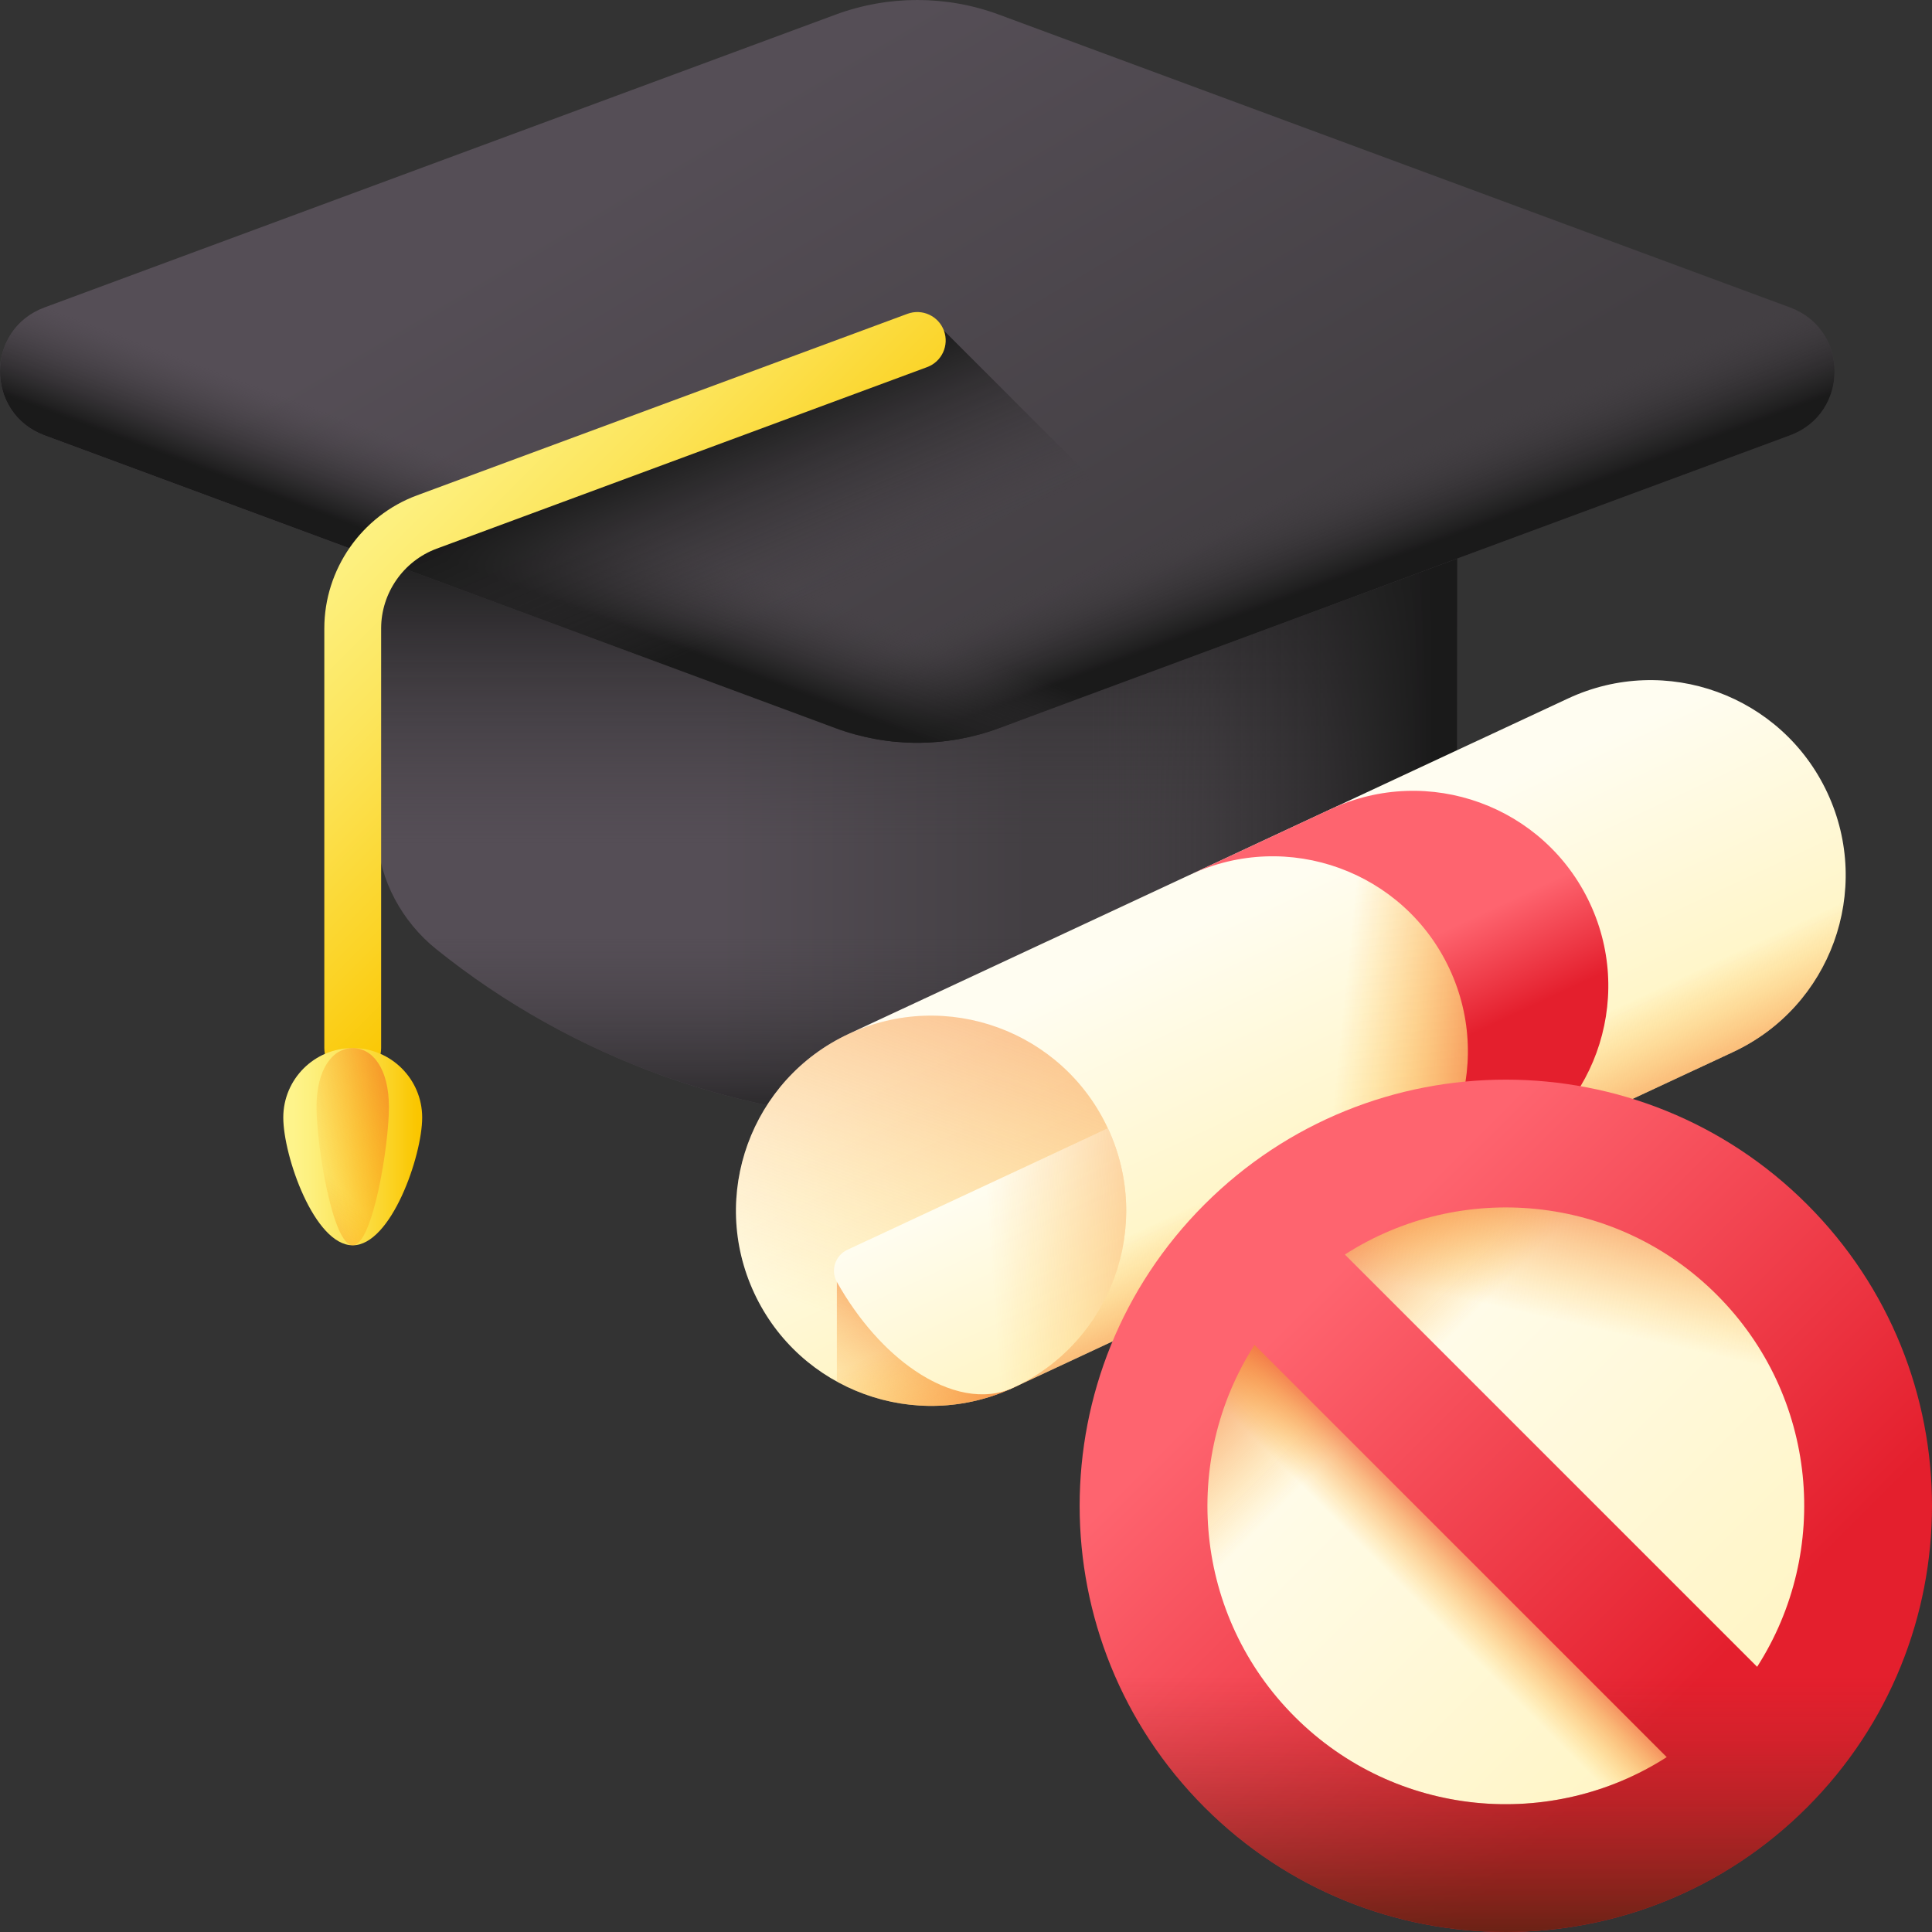 <svg id="Capa_1" enable-background="new 0 0 510 510" height="512" viewBox="0 0 510 510" width="512" xmlns="http://www.w3.org/2000/svg" xmlns:xlink="http://www.w3.org/1999/xlink"><rect x="0" y="0" width="510" height="510" fill="#333333" stroke="none"/><linearGradient id="lg1"><stop offset="0" stop-color="#554e56"/><stop offset="1" stop-color="#433f43"/></linearGradient><linearGradient id="SVGID_1_" gradientUnits="userSpaceOnUse" x1="189.804" x2="271.807" xlink:href="#lg1" y1="184.545" y2="184.545"/><linearGradient id="lg2"><stop offset="0" stop-color="#433f43" stop-opacity="0"/><stop offset="1" stop-color="#1a1a1a"/></linearGradient><linearGradient id="SVGID_00000173152193003026838170000017573326652969347205_" gradientUnits="userSpaceOnUse" x1="242.138" x2="242.138" xlink:href="#lg2" y1="247.576" y2="303.692"/><linearGradient id="SVGID_00000044161332829989105930000007226935412151563399_" gradientUnits="userSpaceOnUse" x1="242.138" x2="242.138" xlink:href="#lg2" y1="223" y2="142.975"/><linearGradient id="SVGID_00000054260770400214389150000009905396471284915855_" gradientUnits="userSpaceOnUse" x1="287.804" x2="378.628" xlink:href="#lg2" y1="184.545" y2="184.545"/><linearGradient id="SVGID_00000023975351661212383230000009659888824284570524_" gradientUnits="userSpaceOnUse" x1="199.617" x2="285.113" xlink:href="#lg1" y1="26.425" y2="170.418"/><linearGradient id="SVGID_00000158722514974377817630000001832369897764906117_" gradientUnits="userSpaceOnUse" x1="298.522" x2="307.522" xlink:href="#lg2" y1="146.063" y2="170.063"/><linearGradient id="SVGID_00000128483119992873133740000016912241623442641286_" gradientTransform="matrix(-1 0 0 1 603.111 0)" gradientUnits="userSpaceOnUse" x1="417.357" x2="426.357" xlink:href="#lg2" y1="146.063" y2="170.063"/><linearGradient id="SVGID_00000132776220435666690270000000801988628313252485_" gradientUnits="userSpaceOnUse" x1="212.64" x2="191.64" xlink:href="#lg2" y1="159.275" y2="110.775"/><linearGradient id="lg3"><stop offset="0" stop-color="#fef48b"/><stop offset=".146" stop-color="#fdf07e"/><stop offset=".416" stop-color="#fce55c"/><stop offset=".778" stop-color="#fbd325"/><stop offset="1" stop-color="#fac600"/></linearGradient><linearGradient id="SVGID_00000014604627355860590800000002762537739285175694_" gradientUnits="userSpaceOnUse" x1="100.511" x2="184.369" xlink:href="#lg3" y1="116.156" y2="200.014"/><linearGradient id="SVGID_00000065786696113490233220000004451531130547156359_" gradientUnits="userSpaceOnUse" x1="77.333" x2="110.027" xlink:href="#lg3" y1="302.699" y2="302.699"/><linearGradient id="lg4"><stop offset="0" stop-color="#fea613" stop-opacity="0"/><stop offset=".184" stop-color="#fda215" stop-opacity=".184"/><stop offset=".394" stop-color="#fa941c" stop-opacity=".394"/><stop offset=".618" stop-color="#f57d28" stop-opacity=".618"/><stop offset=".85" stop-color="#ee5d38" stop-opacity=".85"/><stop offset="1" stop-color="#e94444"/></linearGradient><linearGradient id="SVGID_00000061456369356049113510000001709550981186486952_" gradientUnits="userSpaceOnUse" x1="79.258" x2="120.258" xlink:href="#lg4" y1="306.632" y2="294.632"/><linearGradient id="SVGID_00000061456562785955830100000013749316315366135215_" gradientUnits="userSpaceOnUse" x1="85.6" x2="65.85" xlink:href="#lg4" y1="308.714" y2="327.214"/><linearGradient id="lg5"><stop offset="0" stop-color="#fffdf1"/><stop offset="1" stop-color="#fff5c6"/></linearGradient><linearGradient id="SVGID_00000083056739158453807390000005009024955115447989_" gradientTransform="matrix(.423 .906 -.906 .423 668.571 -411.644)" gradientUnits="userSpaceOnUse" x1="445.062" x2="518.069" xlink:href="#lg5" y1="587.439" y2="587.439"/><linearGradient id="lg6"><stop offset="0" stop-color="#fea613" stop-opacity="0"/><stop offset=".183" stop-color="#fc9b19" stop-opacity=".183"/><stop offset=".509" stop-color="#f57d28" stop-opacity=".509"/><stop offset=".936" stop-color="#eb4c40" stop-opacity=".936"/><stop offset="1" stop-color="#e94444"/></linearGradient><linearGradient id="SVGID_00000123400251948868415160000017924598401351698362_" gradientTransform="matrix(.423 .906 -.906 .423 668.571 -411.644)" gradientUnits="userSpaceOnUse" x1="511.729" x2="561.067" xlink:href="#lg6" y1="587.439" y2="587.439"/><linearGradient id="SVGID_00000054232963423896420020000012292792200865885612_" gradientTransform="matrix(.423 .906 -.906 .423 668.571 -411.644)" gradientUnits="userSpaceOnUse" x1="494.263" x2="520.597" y1="579.08" y2="535.08"><stop offset="0" stop-color="#fea613" stop-opacity="0"/><stop offset=".175" stop-color="#fda116" stop-opacity=".175"/><stop offset=".394" stop-color="#fa921d" stop-opacity=".394"/><stop offset=".637" stop-color="#f4782a" stop-opacity=".637"/><stop offset=".896" stop-color="#ed553c" stop-opacity=".896"/><stop offset="1" stop-color="#e94444"/></linearGradient><linearGradient id="SVGID_00000125578791998219917390000007884100474579500166_" gradientTransform="matrix(.423 .906 -.906 .423 668.571 -411.644)" gradientUnits="userSpaceOnUse" x1="508.672" x2="368.872" xlink:href="#lg6" y1="716.829" y2="577.029"/><linearGradient id="SVGID_00000092450577215139181840000016940210992374120637_" gradientUnits="userSpaceOnUse" x1="223.109" x2="262.109" xlink:href="#lg6" y1="380.429" y2="329.095"/><linearGradient id="SVGID_00000181050081646751483900000002517434021690635425_" gradientTransform="matrix(.423 .906 -.906 .423 668.571 -411.644)" gradientUnits="userSpaceOnUse" x1="483.062" x2="534.065" xlink:href="#lg5" y1="681.716" y2="681.716"/><linearGradient id="SVGID_00000100373869454018403810000013866769647136772499_" gradientTransform="matrix(.423 .906 -.906 .423 668.571 -411.644)" gradientUnits="userSpaceOnUse" x1="503.644" x2="542.144" xlink:href="#lg6" y1="684.248" y2="584.248"/><linearGradient id="lg7"><stop offset="0" stop-color="#fe646f"/><stop offset="1" stop-color="#e41f2d"/></linearGradient><linearGradient id="SVGID_00000181078522848299342860000000999207125080083381_" gradientTransform="matrix(.423 .906 -.906 .423 668.571 -411.644)" gradientUnits="userSpaceOnUse" x1="474.062" x2="502.064" xlink:href="#lg7" y1="546.499" y2="546.499"/><linearGradient id="SVGID_00000037668330615641597600000005916203094956512431_" gradientUnits="userSpaceOnUse" x1="346.2" x2="450.268" xlink:href="#lg5" y1="346.2" y2="450.268"/><linearGradient id="SVGID_00000033358133795399203960000016096613264568598913_" gradientUnits="userSpaceOnUse" x1="367.8" x2="328.409" xlink:href="#lg6" y1="367.8" y2="328.409"/><linearGradient id="SVGID_00000053547516875225860270000016042628078375415958_" gradientUnits="userSpaceOnUse" x1="408.581" x2="419.981" xlink:href="#lg6" y1="347.925" y2="296.925"/><linearGradient id="SVGID_00000110450196534194587990000012137293208740019899_" gradientUnits="userSpaceOnUse" x1="373.2" x2="390.976" xlink:href="#lg6" y1="421.8" y2="404.024"/><linearGradient id="SVGID_00000054984376087231002320000009033280142369151645_" gradientUnits="userSpaceOnUse" x1="344.4" x2="446.355" xlink:href="#lg7" y1="344.4" y2="446.355"/><linearGradient id="SVGID_00000146498694939388045610000001762976090545165712_" gradientUnits="userSpaceOnUse" x1="397.5" x2="397.5" y1="442.5" y2="523.609"><stop offset="0" stop-color="#a72b2b" stop-opacity="0"/><stop offset="1" stop-color="#42210b"/></linearGradient><g><g><g><g><g><path d="m384.638 220.874c0-49.228 0-98.456 0-147.684-95 0-190 0-285 0v147.684c.418 11.451 6.626 22.511 15.394 29.578 36.176 29.155 82.167 45.449 127.106 45.449 45.177 0 90.841-16.435 127.106-45.449 8.761-7.01 14.976-18.127 15.394-29.578z" fill="url(#SVGID_1_)"/><path d="m384.638 220.874c0-49.228 0-98.456 0-147.684-95 0-190 0-285 0v147.684c.418 11.451 6.626 22.511 15.394 29.578 36.176 29.155 82.167 45.449 127.106 45.449 45.177 0 90.841-16.435 127.106-45.449 8.761-7.01 14.976-18.127 15.394-29.578z" fill="url(#SVGID_00000173152193003026838170000017573326652969347205_)"/><path d="m384.638 220.874c0-49.228 0-98.456 0-147.684-95 0-190 0-285 0v147.684c.418 11.451 6.626 22.511 15.394 29.578 36.176 29.155 82.167 45.449 127.106 45.449 45.177 0 90.841-16.435 127.106-45.449 8.761-7.01 14.976-18.127 15.394-29.578z" fill="url(#SVGID_00000044161332829989105930000007226935412151563399_)"/><path d="m242.138 295.9c46.727-1.577 90.841-16.435 127.106-45.449 8.761-7.009 14.976-18.127 15.394-29.578 0-49.228 0-98.456 0-147.684-47.5 0-95 0-142.5 0z" fill="url(#SVGID_00000054260770400214389150000009905396471284915855_)"/></g></g><g><path d="m220.542 3.869-208.787 77.285c-15.673 5.802-15.673 27.97 0 33.771l208.787 77.285c13.935 5.158 29.257 5.158 43.192 0l208.787-77.285c15.673-5.802 15.673-27.97 0-33.771l-208.787-77.285c-13.936-5.159-29.257-5.159-43.192 0z" fill="url(#SVGID_00000023975351661212383230000009659888824284570524_)"/><path d="m472.521 81.154-103.41-38.279-276 102.164 127.431 47.17c13.935 5.158 29.257 5.158 43.192 0l208.787-77.285c15.673-5.801 15.673-27.969 0-33.77z" fill="url(#SVGID_00000158722514974377817630000001832369897764906117_)"/><path d="m11.755 81.154 103.409-38.278 276 102.164-127.431 47.17c-13.935 5.158-29.257 5.158-43.192 0l-208.786-77.285c-15.673-5.802-15.673-27.97 0-33.771z" fill="url(#SVGID_00000128483119992873133740000016912241623442641286_)"/><path d="m249.171 87.272-156.06 57.768 127.43 47.17c13.935 5.158 29.257 5.158 43.192 0l65.959-24.416z" fill="url(#SVGID_00000132776220435666690270000000801988628313252485_)"/></g></g><path d="m93.111 284.167c-4.142 0-7.5-3.358-7.5-7.5v-110.776c0-15.595 9.826-29.709 24.451-35.123l129.472-47.926c3.886-1.438 8.2.545 9.637 4.43 1.438 3.884-.545 8.199-4.43 9.637l-129.472 47.926c-8.767 3.245-14.658 11.707-14.658 21.055v110.776c0 4.143-3.358 7.501-7.5 7.501z" fill="url(#SVGID_00000014604627355860590800000002762537739285175694_)"/><g><path d="m111.445 295c0 10.125-8.208 33.731-18.333 33.731s-18.334-23.606-18.334-33.731 8.208-18.333 18.333-18.333 18.334 8.208 18.334 18.333z" fill="url(#SVGID_00000065786696113490233220000004451531130547156359_)"/><path d="m102.667 292.25c0 10.125-4.278 36.481-9.555 36.481s-9.555-26.356-9.555-36.481 4.278-15.583 9.555-15.583 9.555 5.458 9.555 15.583z" fill="url(#SVGID_00000061456369356049113510000001709550981186486952_)"/><path d="m102.667 292.25c0 10.125-4.278 36.481-9.555 36.481s-9.555-26.356-9.555-36.481 4.278-15.583 9.555-15.583 9.555 5.458 9.555 15.583z" fill="url(#SVGID_00000061456562785955830100000013749316315366135215_)"/></g></g><g><g><path d="m199.106 341.375c-12.02-25.778-.868-56.419 24.91-68.44l189.926-88.564c25.778-12.02 56.419-.868 68.44 24.91 12.02 25.778.868 56.419-24.91 68.44l-189.926 88.564c-25.778 12.02-56.42.867-68.44-24.91z" fill="url(#SVGID_00000083056739158453807390000005009024955115447989_)"/><path d="m482.382 209.281-283.276 132.094c12.02 25.778 42.662 36.93 68.44 24.91l189.926-88.564c25.777-12.021 36.93-42.662 24.91-68.44z" fill="url(#SVGID_00000123400251948868415160000017924598401351698362_)"/><path d="m391.625 251.602c-12.02-25.778-42.662-36.93-68.44-24.91l-37.068 17.285c25.778-12.02 69.307 81.329 43.53 93.35l37.068-17.285c25.778-12.021 36.93-42.663 24.91-68.44z" fill="url(#SVGID_00000054232963423896420020000012292792200865885612_)"/><path d="m199.106 341.375c-12.02-25.778-.868-56.419 24.91-68.44 25.778-12.02 56.419-.868 68.44 24.91 12.02 25.778.868 56.419-24.91 68.44-25.778 12.02-56.42.867-68.44-24.91z" fill="url(#SVGID_00000125578791998219917390000007884100474579500166_)"/><path d="m268.25 338.395h-47.336v26.305c13.906 7.654 31.144 8.806 46.632 1.584.239-.112.468-.236.704-.35z" fill="url(#SVGID_00000092450577215139181840000016940210992374120637_)"/><path d="m267.546 366.285c-7.685 3.584-17.08 1.609-26.058-4.488-7.584-5.151-14.871-13.243-20.574-23.402-1.729-3.08-.432-6.988 2.77-8.481l68.772-32.069c12.019 25.775.865 56.42-24.91 68.44z" fill="url(#SVGID_00000181050081646751483900000002517434021690635425_)"/><path d="m267.546 366.285c-7.685 3.584-17.08 1.609-26.058-4.488-7.584-5.151-14.871-13.243-20.574-23.402-1.729-3.08-.432-6.988 2.77-8.481l68.772-32.069c12.019 25.775.865 56.42-24.91 68.44z" fill="url(#SVGID_00000100373869454018403810000013866769647136772499_)"/></g><path d="m419.72 238.501c-12.02-25.778-42.662-36.93-68.44-24.91l-37.068 17.285c25.778-12.02 56.419-.868 68.44 24.91 12.02 25.778.868 56.419-24.91 68.44l37.068-17.285c25.778-12.021 36.931-42.663 24.91-68.44z" fill="url(#SVGID_00000181078522848299342860000000999207125080083381_)"/></g><g><circle cx="397.5" cy="397.5" fill="url(#SVGID_00000037668330615641597600000005916203094956512431_)" r="106.772"/><circle cx="397.5" cy="397.5" fill="url(#SVGID_00000033358133795399203960000016096613264568598913_)" r="106.772"/><circle cx="397.5" cy="397.5" fill="url(#SVGID_00000053547516875225860270000016042628078375415958_)" r="106.772"/><path d="m473 472.999-150.999-150.999c-41.697 41.697-41.697 109.302 0 150.999 41.697 41.698 109.301 41.698 150.999 0z" fill="url(#SVGID_00000110450196534194587990000012137293208740019899_)"/><path d="m477.05 317.95c-43.934-43.934-115.165-43.934-159.099 0s-43.934 115.165 0 159.099 115.165 43.934 159.099 0c43.933-43.934 43.933-115.165 0-159.099zm-135.251 135.251c-26.667-26.667-30.213-67.698-10.638-98.19l108.828 108.828c-30.492 19.575-71.523 16.029-98.19-10.638zm122.04-13.212-108.828-108.828c30.492-19.575 71.523-16.029 98.19 10.638s30.213 67.698 10.638 98.19z" fill="url(#SVGID_00000054984376087231002320000009033280142369151645_)"/><path d="m463.839 439.989-55.089-55.089h-47.7l78.939 78.939c-30.492 19.575-71.523 16.029-98.19-10.638-18.597-18.597-25.935-44.178-22.042-68.301h-34.046c-3.679 32.832 7.063 66.972 32.24 92.15 43.934 43.934 115.165 43.934 159.099 0 25.177-25.177 35.919-59.318 32.24-92.15h-34.044c3.029 18.81-.762 38.507-11.407 55.089z" fill="url(#SVGID_00000146498694939388045610000001762976090545165712_)"/></g></g></svg>